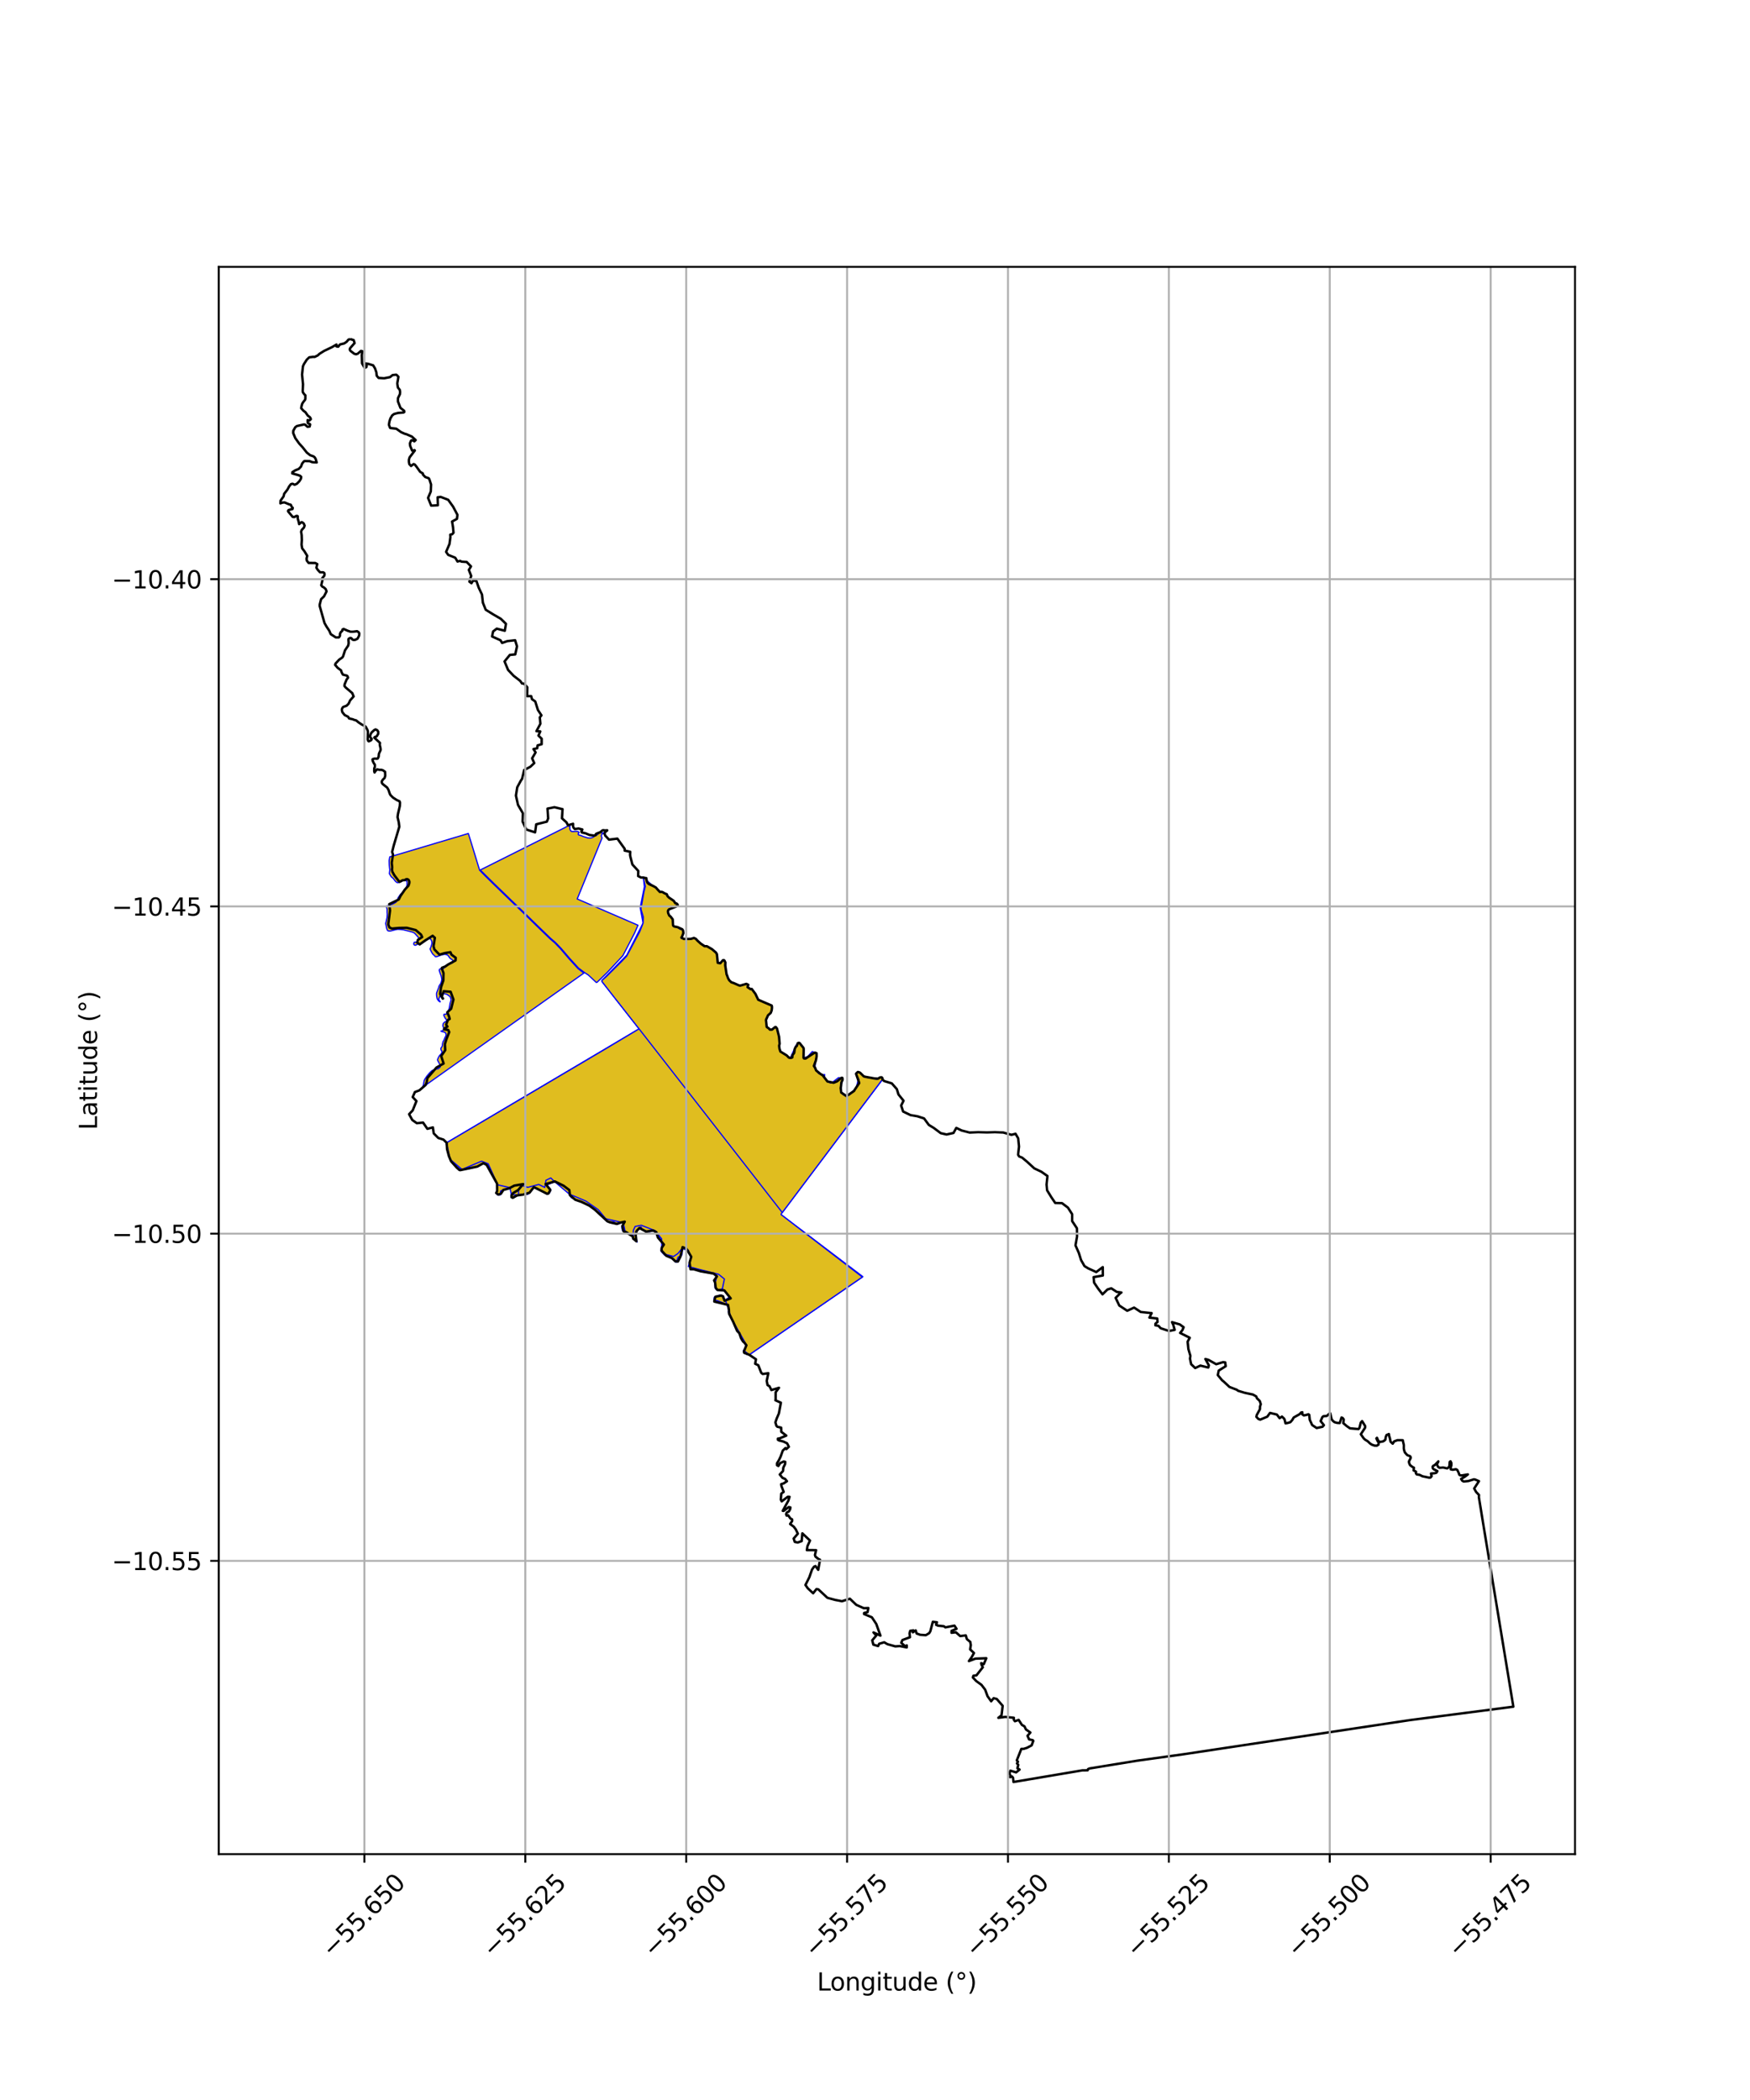 <?xml version="1.0" encoding="utf-8" standalone="no"?>
<!DOCTYPE svg PUBLIC "-//W3C//DTD SVG 1.1//EN"
  "http://www.w3.org/Graphics/SVG/1.1/DTD/svg11.dtd">
<svg xmlns:xlink="http://www.w3.org/1999/xlink" width="720pt" height="864pt" viewBox="0 0 720 864" xmlns="http://www.w3.org/2000/svg" version="1.1">
 <defs>
  <style type="text/css">*{stroke-linejoin: round; stroke-linecap: butt}</style>
 </defs>
 <g id="figure_1">
  <g id="patch_1">
   <path d="M 0 864 
L 720 864 
L 720 0 
L 0 0 
z
" style="fill: #ffffff"/>
  </g>
  <g id="axes_1">
   <g id="patch_2">
    <path d="M 90 762.848 
L 648 762.848 
L 648 109.792 
L 90 109.792 
z
" style="fill: #ffffff"/>
   </g>
   <g id="PatchCollection_1">
    <path d="M 308.256 557.385 
L 307.309 557.339 
L 306.846 556.868 
L 305.977 556.054 
L 305.94 555.556 
L 307.161 553.804 
L 307.24 553.53 
L 306.479 552.82 
L 305.664 551.591 
L 305.021 551.205 
L 304.672 549.349 
L 303.379 547.241 
L 302.901 546.517 
L 302.28 544.755 
L 301.193 542.494 
L 300.631 541.993 
L 299.894 540.462 
L 299.656 539.861 
L 299.939 537.817 
L 299.171 536.738 
L 296.944 535.822 
L 295.133 535.132 
L 293.699 534.804 
L 293.862 533.751 
L 295.445 533.056 
L 296.006 532.864 
L 297.435 533.074 
L 297.366 533.943 
L 298.235 534.873 
L 298.452 534.831 
L 300.036 534.188 
L 299.858 533.692 
L 299.855 533.045 
L 298.397 531.135 
L 297.563 530.438 
L 296.879 530.325 
L 295.624 530.789 
L 294.839 530.706 
L 294.197 529.867 
L 294.133 529.252 
L 294.168 528.374 
L 294.968 524.861 
L 293.53 523.794 
L 290.916 523.633 
L 289.301 523.307 
L 288.73 523.327 
L 287.056 522.659 
L 285.742 522.34 
L 284.191 522.356 
L 283.895 521.199 
L 283.675 519.276 
L 284.316 518.048 
L 284.275 517.22 
L 284.018 516.391 
L 282.667 514.182 
L 281.617 513.468 
L 280.703 513.956 
L 280.64 515.949 
L 280.365 516.636 
L 279.904 516.915 
L 279.063 517.118 
L 278.335 518.913 
L 278.626 518.937 
L 278.812 519.083 
L 278.426 519.329 
L 278.124 519.334 
L 277.811 519.156 
L 277.787 518.837 
L 277.252 518.064 
L 276.599 517.794 
L 275.683 517.074 
L 274.129 516.73 
L 273.456 516.427 
L 272.191 515.09 
L 271.97 514.676 
L 272.164 513.257 
L 272.333 512.746 
L 272.544 512.497 
L 272.979 512.314 
L 272.929 511.836 
L 272.198 511.164 
L 272.007 510.409 
L 272.21 509.677 
L 271.473 509.034 
L 270.508 508.658 
L 270.222 508.314 
L 270.019 507.797 
L 270.355 507.135 
L 269.582 506.356 
L 269.206 506.338 
L 267.363 506.74 
L 266.219 506.679 
L 264.112 505.602 
L 263.741 504.793 
L 263.322 505.01 
L 262.72 505.683 
L 261.684 506.464 
L 261.305 507.817 
L 262.159 511.028 
L 261.847 510.929 
L 261.381 509.999 
L 260.425 509.698 
L 260.308 508.633 
L 259.426 508.236 
L 259.009 507.62 
L 257.448 507.05 
L 256.689 506.518 
L 256.238 506.59 
L 255.827 505.267 
L 255.88 504.622 
L 256.046 504.132 
L 256.497 503.901 
L 256.432 503.078 
L 255.981 503.013 
L 253.984 503.666 
L 253.171 503.267 
L 252.491 502.613 
L 251.825 502.72 
L 250.07 502.685 
L 249.637 502.519 
L 246.399 499.119 
L 244.34 497.295 
L 243.041 496.309 
L 240.518 494.946 
L 239.172 494.408 
L 236.885 493.587 
L 235.13 492.801 
L 234.532 492.069 
L 234.148 491.17 
L 234.424 490.139 
L 233.64 489.155 
L 231.972 488.032 
L 228.258 486.226 
L 224.902 487.553 
L 225.646 488.44 
L 226.162 488.882 
L 226.57 489.421 
L 226.512 489.845 
L 226.029 490.945 
L 224.963 491.322 
L 222.909 490.075 
L 220.072 488.477 
L 219.574 488.644 
L 218.003 490.73 
L 217.084 491.402 
L 215.587 491.533 
L 214.937 491.364 
L 213.304 491.648 
L 211.628 492.584 
L 210.89 492.846 
L 210.551 492.837 
L 210.353 492.689 
L 210.329 492.518 
L 210.354 491.43 
L 210.569 491.044 
L 212.539 490.068 
L 213.534 489.135 
L 214.506 487.741 
L 214.044 487.479 
L 212.182 487.685 
L 209.854 488.858 
L 208.606 489.127 
L 207.797 489.488 
L 206.609 489.674 
L 205.925 490.102 
L 205.913 490.905 
L 206.141 491.317 
L 205.888 491.564 
L 205.372 491.748 
L 204.568 491.572 
L 204.175 490.812 
L 204.574 489.137 
L 204.595 486.856 
L 204.283 486.2 
L 203.673 484.475 
L 202.838 483.405 
L 201.989 482.1 
L 200.884 480.008 
L 199.387 478.66 
L 198.692 478.639 
L 197.658 479.278 
L 196.716 479.835 
L 194.552 480.447 
L 192.02 481.009 
L 190.558 481.177 
L 189.341 481.204 
L 188.384 480.526 
L 186.854 478.837 
L 186.096 478.377 
L 185.436 477.315 
L 184.611 475.016 
L 183.583 470.727 
L 183.767 470.168 
L 262.094 423.796 
L 262.094 423.796 
L 321.26 499.649 
L 355.016 525.26 
L 308.256 557.385 
" clip-path="url(#pa8e342143a)" style="fill: #e0bd1f; stroke: #0000ff; stroke-width: 0.5"/>
    <path d="M 321.259 499.649 
L 354.788 525.416 
L 308.255 557.386 
L 305.965 555.569 
L 307.222 553.538 
L 300.836 542.253 
L 298.451 534.831 
L 300.14 533.631 
L 297.222 530.164 
L 298.038 526.222 
L 295.649 524.277 
L 286.933 522.073 
L 283.209 521.08 
L 284.275 517.22 
L 283.187 514.334 
L 280.513 513.789 
L 278.884 515.757 
L 277.13 516.944 
L 273.048 515.898 
L 272.263 514.265 
L 272.229 509.727 
L 269.582 506.356 
L 263.824 504.107 
L 261.303 504.603 
L 260.545 506.288 
L 260.551 508.482 
L 257.171 506.519 
L 256.431 503.079 
L 249.231 501.428 
L 246.134 497.693 
L 241.061 494.162 
L 234.218 491.283 
L 228.208 486.198 
L 226.607 484.642 
L 224.616 485.597 
L 224.131 488.537 
L 221.654 487.325 
L 217.116 488.513 
L 214.853 487.736 
L 213.336 489.199 
L 213.312 491.62 
L 210.381 491.464 
L 209.775 488.61 
L 204.775 487.479 
L 200.865 478.823 
L 198.142 477.731 
L 190.074 481.138 
L 185.176 476.948 
L 183.766 470.168 
L 248.289 432.055 
L 262.093 423.797 
L 262.923 423.287 
L 247.653 403.811 
L 247.602 403.419 
L 257.865 392.986 
L 264.572 379.793 
L 263.393 373.444 
L 265.115 364.8 
L 264.671 360.958 
L 268.77 364.596 
L 275.892 370.129 
L 277.018 372.58 
L 274.368 374.084 
L 274.624 376.316 
L 276.551 378.021 
L 276.775 380.893 
L 280.083 383.527 
L 278.221 385.387 
L 279.296 386.875 
L 282.518 386.393 
L 285.279 386.17 
L 292.818 390.937 
L 295.852 396.547 
L 298.042 395.304 
L 297.178 398.881 
L 298.336 403.373 
L 301.467 405.507 
L 306.18 405.551 
L 311.349 412.285 
L 316.303 413.955 
L 314.241 417.992 
L 314.817 422.956 
L 316.798 424.023 
L 318.515 423.002 
L 320.618 431.437 
L 321.171 433.823 
L 325.106 435.401 
L 326.275 432.784 
L 327.578 429.938 
L 329.28 429.654 
L 329.891 431.114 
L 329.137 433.736 
L 330.143 435.383 
L 332.303 434.741 
L 334.197 432.618 
L 335.925 433.371 
L 335.258 439.461 
L 335.433 440.96 
L 336.925 442.381 
L 339.299 442.113 
L 339.03 444.651 
L 341.882 445.755 
L 345.001 443.37 
L 346.461 443.552 
L 344.641 447.18 
L 345.696 450.242 
L 349.041 450.659 
L 352.245 447.737 
L 353.041 444.356 
L 352.093 441.752 
L 353.361 441.114 
L 355.454 442.908 
L 360.654 444.037 
L 362.967 444.297 
L 354.763 455.131 
L 321.852 498.875 
L 321.259 499.649 
" clip-path="url(#pa8e342143a)" style="fill: #e0bd1f; stroke: #0000ff; stroke-width: 0.5"/>
    <path d="M 321.852 498.874 
L 262.923 423.287 
L 253.007 410.678 
L 247.654 403.811 
L 247.603 403.419 
L 249.424 401.848 
L 255.784 395.546 
L 257.86 393.353 
L 263.216 383.296 
L 264.582 379.794 
L 264.688 377.31 
L 263.684 373.945 
L 264.93 366.971 
L 265.511 364.694 
L 264.672 360.958 
L 265.286 361.231 
L 265.901 361.285 
L 266.375 363.188 
L 266.899 363.707 
L 268.788 364.588 
L 269.907 365.168 
L 270.488 365.946 
L 271.242 366.627 
L 271.521 367.005 
L 272.307 366.919 
L 274.353 367.93 
L 274.637 368.694 
L 275.229 369.304 
L 276.824 370.29 
L 277.19 370.629 
L 277.829 371.581 
L 278.786 372.135 
L 278.85 372.472 
L 278.147 373.001 
L 276.089 373.694 
L 275.242 374.164 
L 274.874 374.637 
L 274.906 375.74 
L 275.448 376.761 
L 275.898 377.101 
L 276.773 378.255 
L 276.93 380.76 
L 277.451 381.195 
L 278.8 381.467 
L 279.823 382.379 
L 280.686 382.356 
L 281.045 382.856 
L 281.139 383.901 
L 280.296 385.73 
L 280.307 386.096 
L 281.3 386.311 
L 284.264 386.301 
L 285.249 386.174 
L 286.296 386.278 
L 288.275 388.208 
L 289.12 388.855 
L 290.928 389.231 
L 292.655 390.232 
L 294.557 391.67 
L 294.974 392.466 
L 295.141 395.639 
L 295.874 396.42 
L 296.374 396.31 
L 297.054 395.415 
L 297.407 395.053 
L 298.063 395.187 
L 298.543 395.998 
L 298.509 398.371 
L 298.777 399.827 
L 299.02 401.151 
L 299.438 402.4 
L 299.984 403.277 
L 300.733 403.996 
L 301.844 404.482 
L 304.53 405.521 
L 305.373 405.135 
L 307.082 404.796 
L 307.868 405.18 
L 307.625 406.044 
L 308.776 406.987 
L 309.503 406.982 
L 310.794 408.893 
L 311.297 410.228 
L 311.944 411.321 
L 314.204 412.311 
L 317.113 413.439 
L 317.596 414.111 
L 317.628 414.829 
L 317.477 415.73 
L 317.081 416.715 
L 316.005 417.727 
L 315.121 419.103 
L 315.147 419.958 
L 315.457 422.43 
L 316.156 423.008 
L 316.778 423.625 
L 317.63 423.605 
L 318.937 422.553 
L 319.211 422.571 
L 319.608 422.954 
L 320.413 426.332 
L 320.714 429.432 
L 320.612 430.244 
L 320.636 430.958 
L 320.668 431.395 
L 321.075 432.635 
L 323.667 434.24 
L 325.116 435.38 
L 325.904 435.025 
L 326.016 434.147 
L 326.719 433.202 
L 327.001 431.516 
L 327.41 430.708 
L 327.835 430.355 
L 328.237 429.202 
L 328.519 429.036 
L 328.719 429.053 
L 329.108 429.231 
L 329.325 429.635 
L 330.314 430.881 
L 330.631 431.623 
L 330.526 434.701 
L 330.591 435.181 
L 330.757 435.483 
L 331.465 435.527 
L 334.929 433.168 
L 335.931 433.37 
L 336.006 434.671 
L 334.851 438.582 
L 335.259 439.461 
L 335.807 440.409 
L 336.86 441.711 
L 338.151 442.052 
L 338.499 442.293 
L 338.978 443.235 
L 340.486 444.947 
L 341.728 445.605 
L 344.387 444.907 
L 346.097 443.497 
L 346.616 443.601 
L 346.657 444.318 
L 346.038 446.778 
L 346.012 448.64 
L 346.102 449.495 
L 346.915 450.402 
L 348.144 450.931 
L 349.018 450.65 
L 349.488 450.435 
L 351.467 448.834 
L 352.908 446.763 
L 353.339 445.615 
L 353.348 444.079 
L 352.243 442.065 
L 352.238 441.594 
L 352.93 441.057 
L 353.353 441.136 
L 354.385 441.879 
L 355.41 442.869 
L 357.174 443.375 
L 359.333 443.665 
L 360.654 444.037 
L 361.195 443.816 
L 362.079 443.296 
L 362.783 443.225 
L 363.103 443.664 
L 363.044 444.111 
L 354.769 455.115 
L 321.852 498.874 
" clip-path="url(#pa8e342143a)" style="fill: #e0bd1f; stroke: #0000ff; stroke-width: 0.5"/>
    <path d="M 245.452 404.327 
L 242.001 401.108 
L 240.5 400.163 
L 238.01 398.289 
L 234.359 394.291 
L 230.84 390.18 
L 228.476 387.731 
L 226.436 385.975 
L 221.149 380.859 
L 219.248 379.008 
L 214.922 374.793 
L 210.093 370.156 
L 203.579 363.846 
L 199.902 360.235 
L 197.593 357.939 
L 232.372 340.523 
L 233.486 339.905 
L 233.805 339.898 
L 234.482 339.932 
L 234.487 340.144 
L 234.48 340.447 
L 234.451 341.064 
L 234.64 341.509 
L 234.882 341.881 
L 235.162 342.077 
L 235.598 342.119 
L 236.227 342.084 
L 236.986 342.034 
L 237.953 342.169 
L 238.098 342.388 
L 238.254 342.536 
L 237.858 343.06 
L 237.949 343.324 
L 238.077 343.53 
L 238.568 343.637 
L 239.44 343.941 
L 239.877 344.135 
L 241.317 344.579 
L 241.872 344.759 
L 242.884 344.826 
L 243.851 344.541 
L 244.523 344.074 
L 245.558 343.564 
L 246.159 343.028 
L 246.659 342.626 
L 246.968 342.559 
L 247.729 342.66 
L 248.332 342.645 
L 248.395 342.809 
L 247.941 342.989 
L 247.442 343.591 
L 247.387 343.961 
L 247.473 344.206 
L 247.695 344.789 
L 237.475 369.86 
L 262.482 380.665 
L 261.037 383.972 
L 256.258 393.194 
L 249.797 400.124 
L 245.452 404.327 
" clip-path="url(#pa8e342143a)" style="fill: #e0bd1f; stroke: #0000ff; stroke-width: 0.5"/>
    <path d="M 173.811 447.381 
L 174.241 446.272 
L 174.389 445.249 
L 174.531 444.543 
L 174.777 444.018 
L 175.598 442.791 
L 176.756 441.388 
L 177.374 440.803 
L 177.794 440.434 
L 178.21 440.303 
L 178.653 440.18 
L 179.375 439.91 
L 180.205 439.751 
L 180.803 439.296 
L 181.104 439.032 
L 181.14 438.849 
L 181.241 438.28 
L 180.731 437.559 
L 180.337 436.818 
L 180.108 436.4 
L 180.006 435.991 
L 180.106 435.69 
L 180.342 435.18 
L 180.598 434.661 
L 180.917 434.212 
L 181.57 433.502 
L 181.647 433.331 
L 181.824 432.984 
L 181.795 432.466 
L 181.469 432.016 
L 181.404 431.714 
L 181.362 431.333 
L 181.659 430.882 
L 181.959 430.419 
L 182.063 429.382 
L 182.291 428.519 
L 182.564 428.142 
L 183.185 426.606 
L 183.398 426.455 
L 183.444 426.077 
L 183.512 425.492 
L 183.402 425.094 
L 182.952 424.716 
L 182.096 424.481 
L 181.489 424.317 
L 181.46 424.197 
L 181.99 424.108 
L 182.417 423.711 
L 182.604 423.286 
L 182.427 422.634 
L 182.175 421.985 
L 182.375 421.09 
L 182.738 420.717 
L 183.084 420.413 
L 183.569 420.287 
L 183.546 420.193 
L 183.748 419.903 
L 183.61 419.47 
L 183.117 418.848 
L 182.606 417.756 
L 182.678 417.318 
L 183.609 417.247 
L 184.025 416.61 
L 184.696 415.298 
L 184.946 414.227 
L 185.127 413 
L 185.376 412.071 
L 185.634 411.276 
L 185.521 411.031 
L 185.266 410.179 
L 184.976 409.876 
L 184.024 409.193 
L 183.227 408.879 
L 182.828 408.856 
L 182.769 408.766 
L 182.113 408.739 
L 181.514 408.853 
L 181.306 409.188 
L 180.85 410.21 
L 180.538 411.04 
L 180.684 411.608 
L 181.066 411.989 
L 181.08 412.216 
L 180.418 411.779 
L 179.867 410.949 
L 179.626 409.771 
L 179.589 408.748 
L 179.728 408.257 
L 180.4 406.527 
L 180.688 405.585 
L 181.229 404.805 
L 181.505 404.175 
L 181.736 403.146 
L 181.722 402.715 
L 181.499 401.541 
L 181.072 400.394 
L 180.947 399.976 
L 180.694 399.173 
L 180.932 398.68 
L 182.135 398.671 
L 182.905 398.076 
L 184.101 397.002 
L 184.845 396.616 
L 185.852 396.296 
L 186.345 396.001 
L 186.429 395.578 
L 186.338 395.301 
L 186.214 394.996 
L 185.491 394.493 
L 185.126 394.208 
L 184.306 393.084 
L 183.972 392.85 
L 183.427 392.712 
L 183.319 392.663 
L 182.919 392.631 
L 181.928 392.811 
L 181.317 393 
L 180.005 393.499 
L 179.689 393.604 
L 179.282 393.604 
L 179.152 393.645 
L 178.99 393.422 
L 178.016 392.484 
L 177.564 391.748 
L 176.923 390.43 
L 177.196 389.893 
L 177.419 389.252 
L 177.723 388.145 
L 177.664 387.305 
L 177.384 386.672 
L 177.04 386.328 
L 176.707 386.157 
L 175.095 386.625 
L 174.7 386.947 
L 174.5 387.129 
L 173.611 387.745 
L 172.948 388.199 
L 172.406 388.22 
L 171.679 388.477 
L 171.414 388.705 
L 170.819 388.939 
L 170.535 388.83 
L 170.262 388.569 
L 170.222 388.226 
L 170.396 387.703 
L 171.467 387.519 
L 172.049 386.948 
L 172.297 386.474 
L 172.215 385.951 
L 172.131 385.674 
L 170.535 383.898 
L 169.787 383.543 
L 168.315 383.138 
L 165.99 382.552 
L 164.903 382.422 
L 163.614 382.348 
L 162.708 382.515 
L 161.81 382.756 
L 161.077 382.938 
L 160.429 383.079 
L 159.918 383.044 
L 159.448 382.862 
L 159.096 382.03 
L 158.681 379.956 
L 158.91 378.955 
L 159.236 377.428 
L 159.327 376.09 
L 159.254 375.337 
L 159.263 374.852 
L 159.26 373.998 
L 159.091 373.526 
L 158.924 372.979 
L 159.012 372.781 
L 159.376 372.758 
L 161.463 371.971 
L 162.331 371.564 
L 162.993 371.13 
L 163.253 370.747 
L 163.593 370.16 
L 163.752 369.443 
L 164.675 368.068 
L 165.413 367.382 
L 166.227 366.53 
L 166.974 365.574 
L 167.364 364.519 
L 167.498 364.153 
L 167.451 363.726 
L 167.486 363.167 
L 167.482 362.8 
L 167.226 362.477 
L 166.734 362.114 
L 166.115 362.221 
L 165.731 362.234 
L 165.457 362.391 
L 165.259 362.686 
L 164.812 362.702 
L 164.409 362.825 
L 163.959 363.075 
L 163.443 363.157 
L 163.027 362.871 
L 162.705 362.599 
L 162.35 362.158 
L 161.778 361.398 
L 160.979 360.756 
L 160.194 359.447 
L 160.361 357.903 
L 160.24 356.888 
L 160.144 355.837 
L 160.098 354.043 
L 160.263 353.095 
L 160.376 352.553 
L 192.693 342.92 
L 193.163 344.432 
L 193.901 346.803 
L 195.384 351.668 
L 197.324 358.029 
L 199.699 360.444 
L 203.377 364.055 
L 209.892 370.367 
L 214.721 375.004 
L 216.164 376.41 
L 216.164 376.41 
L 220.947 381.07 
L 226.241 386.192 
L 228.277 387.944 
L 230.625 390.377 
L 234.142 394.486 
L 237.616 398.289 
L 237.797 398.487 
L 240.223 400.354 
L 173.811 447.381 
" clip-path="url(#pa8e342143a)" style="fill: #e0bd1f; stroke: #0000ff; stroke-width: 0.5"/>
   </g>
   <g id="PatchCollection_2">
    <path d="M 144.067 139.476 
L 145.528 139.945 
L 145.897 141.18 
L 145.774 141.261 
L 144.008 143.303 
L 143.896 143.842 
L 144.158 144.337 
L 145.798 145.579 
L 146.508 145.751 
L 147.143 145.555 
L 148.516 144.369 
L 149.021 144.485 
L 148.855 146.125 
L 148.944 149.502 
L 150.045 151.4 
L 150.776 150.993 
L 150.875 150.307 
L 150.3 149.532 
L 151.358 149.652 
L 153.511 150.302 
L 154.297 151.573 
L 154.849 153.203 
L 154.995 154.595 
L 155.765 155.49 
L 158.057 155.632 
L 160.452 155.163 
L 161.524 154.319 
L 163.009 154.155 
L 163.353 154.422 
L 163.922 155.024 
L 163.447 157.765 
L 163.702 159.44 
L 164.481 160.411 
L 164.61 161.227 
L 164.557 162.121 
L 163.73 163.836 
L 163.713 165.142 
L 164.747 167.799 
L 166.286 169.025 
L 166.362 169.474 
L 166.003 169.731 
L 163.73 169.901 
L 162.122 170.338 
L 161.263 171.002 
L 161.194 171.214 
L 160.66 172.088 
L 160.251 173.291 
L 160.006 174.755 
L 160.386 175.798 
L 160.563 176.095 
L 163.04 176.382 
L 165.039 177.807 
L 166.644 178.52 
L 167.088 178.594 
L 169.44 179.613 
L 171.014 181.051 
L 170.469 181.576 
L 169.857 181.196 
L 169.313 181.146 
L 169.009 181.493 
L 168.634 182.476 
L 168.757 183.464 
L 169.563 185.386 
L 169.89 185.491 
L 170.524 185.198 
L 170.672 185.366 
L 168.526 188.165 
L 168.23 189.142 
L 168.236 190.045 
L 168.394 190.953 
L 169.129 191.721 
L 169.179 191.651 
L 170.178 190.933 
L 170.647 191.126 
L 171.329 191.968 
L 172.876 194.138 
L 173.96 194.776 
L 174 195.254 
L 174.974 196.266 
L 176.378 196.757 
L 176.652 197.207 
L 177.348 199.338 
L 177.233 202.223 
L 176.122 204.85 
L 177.401 208.026 
L 180.155 207.878 
L 180.053 204.595 
L 181.32 204.446 
L 184.403 205.632 
L 186.426 208.467 
L 188.201 211.818 
L 187.993 213.479 
L 185.995 214.578 
L 186.382 216.906 
L 186.586 219.2 
L 186.06 219.775 
L 185.252 219.978 
L 185.315 220.956 
L 184.929 223.828 
L 183.539 227.048 
L 184.386 228.283 
L 187.285 229.452 
L 188.238 231.03 
L 189.315 230.747 
L 189.823 231.063 
L 192.008 231.218 
L 193.783 233.03 
L 192.894 234.481 
L 193.865 236.952 
L 193.122 239.314 
L 193.975 239.947 
L 194.639 238.869 
L 196 239.006 
L 196.948 241.751 
L 198.302 244.605 
L 198.673 247.957 
L 199.834 250.86 
L 202.827 252.724 
L 206.049 254.593 
L 208.168 256.661 
L 207.687 259.509 
L 204.382 258.646 
L 202.871 259.802 
L 202.461 261.865 
L 205.918 263.424 
L 206.57 264.525 
L 208.68 263.789 
L 211.929 263.411 
L 212.713 265.93 
L 211.986 269.234 
L 209.769 269.451 
L 207.59 272.127 
L 209.034 275.621 
L 211.328 278.049 
L 214.003 280.116 
L 214.784 281.213 
L 215.699 281.284 
L 215.893 281.57 
L 216.959 282.791 
L 216.865 286.423 
L 218.539 286.402 
L 218.873 287.656 
L 220.219 288.599 
L 221.309 292.092 
L 222.762 294.315 
L 222.087 295.158 
L 222.33 297.78 
L 220.712 300.821 
L 222.292 300.931 
L 221.531 302.641 
L 222.865 303.935 
L 222.855 306.194 
L 221.192 306.661 
L 221.025 307.842 
L 219.485 308.193 
L 220.362 309.562 
L 218.93 311.992 
L 219.805 313.961 
L 218.221 315.455 
L 215.643 316.827 
L 214.779 320.515 
L 214.371 321.028 
L 212.808 323.906 
L 212.27 327.328 
L 213.126 331.168 
L 215.124 334.585 
L 215 338.016 
L 216.546 341.287 
L 220.158 342.451 
L 220.616 339.151 
L 224.993 338.05 
L 225.527 336.735 
L 225.259 332.679 
L 228.113 332.117 
L 231.44 332.913 
L 231.212 336.679 
L 233.067 338.341 
L 233.677 339.528 
L 235.795 338.932 
L 235.764 339.988 
L 235.956 340.503 
L 236.473 341.088 
L 237.801 340.92 
L 237.944 340.854 
L 239.592 341.272 
L 239.428 341.706 
L 239.15 342.104 
L 239.418 342.515 
L 240.905 342.838 
L 242.545 343.536 
L 244.442 343.785 
L 245.051 343.604 
L 245.171 343.146 
L 245.504 342.943 
L 247.03 342.363 
L 247.844 341.643 
L 248.234 341.57 
L 248.963 341.668 
L 249.833 341.602 
L 249.793 341.717 
L 248.912 342.388 
L 248.723 342.996 
L 249.015 343.79 
L 250.566 345.455 
L 254.002 345.031 
L 257.02 349.242 
L 257.007 349.981 
L 259.288 350.45 
L 259.23 351.752 
L 259.358 352.47 
L 260.176 355.666 
L 262.608 358.332 
L 262.551 360.444 
L 263.738 361.045 
L 264.723 361.032 
L 265.284 361.221 
L 265.89 361.283 
L 266.069 362.317 
L 266.374 363.178 
L 266.906 363.687 
L 268.897 364.61 
L 269.862 365.167 
L 270.55 365.975 
L 271.519 366.993 
L 272.254 366.915 
L 272.703 367.095 
L 273.399 367.52 
L 274.337 367.92 
L 274.631 368.682 
L 275.242 369.298 
L 277.188 370.619 
L 277.812 371.573 
L 278.355 371.733 
L 278.776 372.125 
L 278.844 372.463 
L 278.143 372.99 
L 275.228 374.152 
L 274.862 374.625 
L 274.819 375.076 
L 274.925 375.735 
L 275.395 376.74 
L 275.895 377.091 
L 276.771 378.245 
L 276.919 380.749 
L 277.092 380.965 
L 277.465 381.203 
L 278.738 381.44 
L 280.725 382.342 
L 281.031 382.845 
L 281.162 383.898 
L 280.606 385.375 
L 280.333 385.727 
L 281.327 386.307 
L 284.269 386.291 
L 285.51 385.893 
L 286.298 386.27 
L 286.931 386.981 
L 288.254 388.191 
L 289.864 389.298 
L 290.835 389.306 
L 292.968 390.535 
L 294.602 391.965 
L 294.951 392.571 
L 295.314 396.135 
L 296.36 396.297 
L 297.44 395.045 
L 297.796 395.002 
L 298.05 395.176 
L 298.427 395.978 
L 298.376 397.167 
L 298.943 400.92 
L 299.065 401.101 
L 299.523 402.392 
L 299.992 403.267 
L 300.876 404.127 
L 301.883 404.467 
L 304.058 405.429 
L 304.548 405.52 
L 307.079 404.787 
L 307.874 405.17 
L 307.564 406.134 
L 308.81 406.973 
L 309.282 406.876 
L 310.793 408.884 
L 311.944 411.311 
L 314.206 412.301 
L 317.479 413.698 
L 317.593 414.101 
L 317.602 414.726 
L 317.478 415.72 
L 317.094 416.748 
L 315.987 417.729 
L 315.144 419.632 
L 315.435 422.422 
L 315.515 422.59 
L 316.166 422.995 
L 316.784 423.619 
L 317.614 423.607 
L 318.932 422.541 
L 319.209 422.564 
L 319.689 423.195 
L 320.521 426.511 
L 320.759 429.429 
L 320.558 430.228 
L 320.685 431.388 
L 321.069 432.628 
L 323.667 434.228 
L 324.534 435.096 
L 324.978 435.254 
L 325.552 435.231 
L 325.98 435.043 
L 326.037 434.13 
L 326.743 433.202 
L 326.994 431.508 
L 327.396 430.697 
L 327.822 430.344 
L 328.227 429.189 
L 328.717 429.042 
L 329.082 429.218 
L 329.356 429.628 
L 330.588 431.143 
L 330.664 431.615 
L 330.601 435.205 
L 330.802 435.478 
L 331.446 435.513 
L 334.964 433.213 
L 335.385 433.091 
L 335.965 433.34 
L 335.977 434.658 
L 335.676 436.313 
L 334.858 438.564 
L 335.379 439.357 
L 335.77 440.394 
L 337.509 441.814 
L 338.463 442.396 
L 340.432 444.949 
L 342.976 445.467 
L 344.389 444.901 
L 346.136 443.477 
L 346.515 443.435 
L 346.631 443.59 
L 346.65 444.31 
L 346.165 445.35 
L 346.036 446.771 
L 345.89 447.649 
L 346.095 449.48 
L 348.163 450.92 
L 348.942 450.527 
L 351.421 448.811 
L 351.61 448.407 
L 353.499 445.617 
L 353.437 445.318 
L 352.223 441.825 
L 352.312 441.601 
L 352.928 441.045 
L 353.356 441.126 
L 353.858 441.34 
L 355.402 442.859 
L 356.141 443.047 
L 359.669 443.686 
L 361.193 443.807 
L 362.081 443.283 
L 362.74 443.238 
L 363.1 443.654 
L 363.044 444.111 
L 363.778 444.78 
L 366.906 445.73 
L 368.991 448.103 
L 369.652 450.283 
L 371.745 452.879 
L 370.754 454.851 
L 371.575 457.318 
L 374.615 458.786 
L 377.424 459.267 
L 380.19 460.155 
L 382.142 462.824 
L 384.184 464.07 
L 387.046 466.212 
L 389.436 466.763 
L 392.295 466.133 
L 393.452 464.049 
L 395.63 465.108 
L 398.941 465.968 
L 402.422 465.813 
L 406.093 465.911 
L 409.33 465.808 
L 412.767 465.952 
L 416.137 466.899 
L 417.822 466.475 
L 418.912 468.349 
L 419.243 471.735 
L 418.87 475.083 
L 419.321 475.806 
L 420.509 476.267 
L 422.469 477.888 
L 425.552 480.711 
L 428.44 482.085 
L 430.954 483.852 
L 430.579 487.34 
L 430.805 489.727 
L 432.526 492.531 
L 434.16 494.95 
L 436.931 495.006 
L 439.368 496.838 
L 441.115 499.562 
L 441.106 502.382 
L 443.082 505.354 
L 443.12 508.764 
L 442.485 512.381 
L 443.873 515.52 
L 444.775 518.418 
L 446.196 520.916 
L 447.715 521.843 
L 451.031 523.361 
L 453.707 521.332 
L 453.737 524.782 
L 449.935 525.449 
L 450.145 527.715 
L 451.752 530.095 
L 453.603 532.52 
L 455.64 530.537 
L 457.214 530.052 
L 459.475 531.529 
L 461.375 531.777 
L 460.798 532.172 
L 459.009 533.983 
L 460.502 537.129 
L 463.77 539.285 
L 466.596 537.983 
L 469.331 539.784 
L 473.812 540.256 
L 472.91 542.104 
L 476.104 542.462 
L 476.239 543.886 
L 475.394 544.593 
L 475.357 545.279 
L 476.631 545.493 
L 477.525 546.473 
L 480.968 547.604 
L 483.299 547.147 
L 482.708 545.047 
L 482.211 543.973 
L 485.419 544.92 
L 486.969 546.056 
L 486.476 547.256 
L 485.532 548.409 
L 489.509 550.394 
L 488.624 552.009 
L 488.942 555.055 
L 489.764 557.834 
L 489.596 559.003 
L 490.067 561.262 
L 491.741 562.853 
L 493.87 561.849 
L 497.109 562.646 
L 497.353 561.746 
L 495.922 559.132 
L 497.18 559.482 
L 500.376 561.274 
L 503.184 560.429 
L 504.077 560.518 
L 504.291 562.096 
L 501.42 563.893 
L 501.034 565.747 
L 502.823 567.904 
L 503.34 568.303 
L 505.855 570.639 
L 508.866 571.792 
L 509.35 572.192 
L 512.067 573.028 
L 515.501 573.765 
L 516.857 574.532 
L 517.127 575.27 
L 518.293 576.392 
L 518.727 577.728 
L 518.407 578.647 
L 518.37 579.787 
L 517.062 582.187 
L 516.911 582.931 
L 517.718 583.788 
L 518.507 584.074 
L 521.396 582.863 
L 522.512 581.317 
L 525.295 581.973 
L 525.527 582.23 
L 526.471 583.479 
L 527.431 582.818 
L 528.325 583.683 
L 528.565 584.215 
L 528.885 585.583 
L 529.624 585.487 
L 530.892 585.13 
L 531.699 584.189 
L 532.275 583.195 
L 534.704 581.826 
L 535.314 581.144 
L 535.815 581.053 
L 535.823 581.916 
L 536.434 582.337 
L 537.478 582.142 
L 538.318 581.861 
L 538.654 582.122 
L 538.876 584.14 
L 539.855 586.291 
L 541.706 587.535 
L 544.118 587.005 
L 544.696 586.352 
L 543.343 584.683 
L 544.066 583.028 
L 544.497 582.666 
L 545.885 582.569 
L 547.17 581.401 
L 547.294 581.476 
L 547.867 583.918 
L 548.353 584.548 
L 549.062 585.13 
L 550.146 585.418 
L 551.207 585.48 
L 551.939 583.193 
L 552.414 583.403 
L 552.856 584.019 
L 552.664 585.509 
L 554.095 586.732 
L 555.427 587.66 
L 558.92 587.965 
L 559.311 587.5 
L 559.862 585.311 
L 560.413 584.684 
L 561.673 586.734 
L 561.636 587.414 
L 559.884 590.086 
L 561.028 591.724 
L 561.554 592.257 
L 562.739 592.995 
L 563.721 593.921 
L 564.417 594.374 
L 565.527 594.763 
L 566.447 594.799 
L 567.168 594.339 
L 567.155 593.988 
L 567.326 593.496 
L 566.916 593.119 
L 566.286 591.808 
L 566.53 591.554 
L 567.053 592.775 
L 567.698 593.26 
L 568.912 593.064 
L 569.494 592.765 
L 569.985 592.287 
L 570.134 591.253 
L 570.435 590.443 
L 571.416 590.001 
L 571.535 590.744 
L 571.854 591.83 
L 572.106 593.135 
L 572.997 593.966 
L 573.598 593.033 
L 574.939 592.53 
L 577.12 592.543 
L 577.581 594.512 
L 577.568 595.991 
L 577.744 596.854 
L 578.025 597.602 
L 578.961 598.656 
L 580.156 599.132 
L 580.405 599.58 
L 580.331 600.006 
L 579.651 601.335 
L 579.786 602.001 
L 580.124 602.783 
L 581.159 603.569 
L 581.724 603.847 
L 581.585 604.942 
L 582.603 605.504 
L 582.509 606.103 
L 582.868 606.606 
L 584.046 606.79 
L 585.248 607.383 
L 587.997 607.955 
L 588.547 607.896 
L 589.007 607.347 
L 588.751 606.254 
L 590.244 606.126 
L 590.963 605.929 
L 591.396 605.264 
L 589.828 604.455 
L 589.467 604.03 
L 589.415 603.441 
L 589.709 603.064 
L 590.33 602.749 
L 591.776 601.259 
L 591.707 601.511 
L 591.161 602.437 
L 591.687 603.545 
L 592.044 603.702 
L 592.21 603.898 
L 593.771 603.779 
L 595.398 604.138 
L 596.01 603.726 
L 596.326 603.171 
L 596.445 601.511 
L 596.777 601.22 
L 597.117 601.897 
L 597.137 602.841 
L 596.907 603.602 
L 596.86 604.521 
L 597.701 604.696 
L 599.021 604.476 
L 599.583 604.792 
L 600.226 606.147 
L 600.336 606.657 
L 600.708 606.967 
L 601.364 607.048 
L 603.927 606.618 
L 602.635 607.603 
L 601.14 608.467 
L 601.593 609.193 
L 602.189 609.534 
L 604.105 609.347 
L 606.398 608.639 
L 606.941 608.73 
L 608.487 609.392 
L 606.519 612.407 
L 607.304 613.82 
L 608.5 615.067 
L 608.449 616.008 
L 610.768 630.204 
L 622.636 702.181 
L 580.009 707.71 
L 486.911 721.752 
L 468.104 724.366 
L 448.24 727.6 
L 447.657 727.863 
L 447.489 728.352 
L 445.285 728.378 
L 416.988 733.164 
L 416.796 731.417 
L 416.349 730.886 
L 415.602 731.184 
L 415.668 730.467 
L 415.336 729.518 
L 415.705 728.499 
L 418.056 729.205 
L 419.485 728.055 
L 418.581 727.505 
L 418.953 726.127 
L 418.407 725.511 
L 418.829 724.843 
L 418.338 724.275 
L 420.208 719.548 
L 421.146 719.541 
L 422.513 719.109 
L 424.437 718.1 
L 425.125 716.257 
L 424.921 715.957 
L 423.387 715.618 
L 422.752 714.152 
L 423.931 712.812 
L 422.104 711.547 
L 421.487 710.264 
L 420.446 709.678 
L 419.107 707.613 
L 417.564 708.162 
L 417.093 707.512 
L 417.14 706.75 
L 413.606 706.376 
L 410.758 706.758 
L 412.058 705.717 
L 412.529 701.826 
L 410.095 699.005 
L 408.816 698.677 
L 407.791 699.951 
L 406.301 697.86 
L 405.333 695.196 
L 403.8 693.19 
L 401.653 691.633 
L 400.263 690.161 
L 400.482 689.459 
L 401.744 689.28 
L 404.364 685.941 
L 403.865 685.007 
L 403.692 684.285 
L 404.755 684.695 
L 405.786 682.245 
L 401.323 682.411 
L 398.646 683.421 
L 399.743 681.86 
L 400.716 680.097 
L 399.16 678.621 
L 399.412 676.823 
L 399.199 675.528 
L 397.821 674.407 
L 397.332 672.836 
L 395.06 673.135 
L 393.268 671.564 
L 391.48 671.784 
L 391.496 670.979 
L 393.537 670.138 
L 392.698 668.836 
L 388.948 669.547 
L 388.344 669.087 
L 385.911 668.839 
L 385.122 668.478 
L 385.487 667.454 
L 383.786 667.265 
L 382.777 671.114 
L 382.326 671.904 
L 380.917 672.76 
L 378.613 672.602 
L 377.117 672.063 
L 376.753 670.801 
L 375.552 671.582 
L 375.803 670.793 
L 374.506 670.953 
L 374.206 671.992 
L 374.376 673.606 
L 371.3 674.749 
L 370.785 675.902 
L 372.599 677.452 
L 373.05 676.968 
L 373.048 677.799 
L 370.193 677.23 
L 368.36 677.367 
L 365.089 676.454 
L 363.797 675.688 
L 361.715 676.3 
L 361.282 677.229 
L 359.33 676.662 
L 358.861 674.875 
L 360.521 672.911 
L 359.382 671.634 
L 362.249 672.954 
L 360.526 668.144 
L 358.708 665.401 
L 355.5 664.066 
L 355.517 663.636 
L 356.936 663.278 
L 357.258 661.593 
L 355.366 661.651 
L 352.272 660.263 
L 349.668 657.761 
L 346.396 658.794 
L 343.564 658.235 
L 340.416 657.382 
L 336.668 653.888 
L 335.915 653.786 
L 334.546 655.513 
L 332.332 653.448 
L 331.389 652.107 
L 332.999 648.889 
L 334.106 645.719 
L 334.928 644.587 
L 335.519 644.322 
L 336.638 645.87 
L 337.39 641.721 
L 336.807 641.462 
L 335.54 640.482 
L 335.29 639.777 
L 335.77 637.781 
L 331.962 637.766 
L 332.22 636.112 
L 333.247 633.825 
L 330.109 630.868 
L 329.834 634.044 
L 328.194 634.643 
L 326.985 634.373 
L 326.541 632.992 
L 328.258 631.001 
L 327.422 629.255 
L 326.572 628.123 
L 325.068 627.014 
L 325.921 625.796 
L 325.895 625.122 
L 325.217 624.754 
L 324.264 623.441 
L 323.641 623.564 
L 323.425 622.985 
L 323.679 622.322 
L 324.555 621.855 
L 325.092 620.917 
L 325.182 620.189 
L 324.515 620.064 
L 322.397 621.636 
L 322.04 621.595 
L 324.34 617.433 
L 324.836 615.833 
L 324.121 615.807 
L 321.609 617.714 
L 321.25 616.969 
L 321.434 614.535 
L 322.426 613.805 
L 321.506 611.392 
L 321.391 610.633 
L 322.403 610.316 
L 323.78 609.415 
L 322.999 608.473 
L 321.933 608.021 
L 320.823 606.655 
L 322.165 605.196 
L 322.275 603.838 
L 323.012 602.335 
L 323.064 601.445 
L 322.42 601.319 
L 320.993 601.968 
L 320.252 603.143 
L 319.696 602.834 
L 319.689 602.028 
L 320.464 600.749 
L 321.161 599.321 
L 322.063 596.805 
L 323.176 595.77 
L 323.536 596.19 
L 324.556 595.247 
L 323.822 593.802 
L 322.217 593.061 
L 320.516 592.638 
L 320.038 592.357 
L 320.034 591.881 
L 320.721 591.803 
L 323.504 590.65 
L 321.445 589.088 
L 321.382 587.375 
L 319.821 587.004 
L 319.448 586.629 
L 319.016 585.203 
L 319.545 583.652 
L 320.456 581.536 
L 321.277 577.111 
L 319.031 576.115 
L 319.119 575.802 
L 319.129 572.793 
L 320.507 570.973 
L 317.372 571.906 
L 316.597 570.345 
L 315.786 569.861 
L 315.449 568.127 
L 316.107 564.984 
L 313.794 565.302 
L 313.188 564.794 
L 311.985 561.7 
L 310.704 561.094 
L 311.017 559.242 
L 308.255 557.386 
L 306.174 556.584 
L 306.047 556.075 
L 307.081 553.484 
L 306.261 552.408 
L 305.71 551.934 
L 304.852 550.51 
L 304.177 548.515 
L 303.26 547.553 
L 301.626 543.781 
L 299.961 540.481 
L 299.894 538.824 
L 299.532 536.867 
L 293.898 535.507 
L 293.898 535.206 
L 294.344 533.505 
L 296.713 533.034 
L 297.473 533.333 
L 298.101 535.155 
L 300.624 534.193 
L 298.018 530.925 
L 295.212 530.746 
L 294.467 529.885 
L 294.204 527.644 
L 293.798 526.801 
L 294.949 525.156 
L 293.651 523.996 
L 288.225 523.041 
L 285.47 522.226 
L 284.074 522.188 
L 283.715 519.439 
L 284.406 517.077 
L 282.452 513.811 
L 280.838 513.104 
L 279.952 516.994 
L 278.922 519.025 
L 277.855 518.948 
L 276.444 517.628 
L 274.155 516.672 
L 272.17 514.524 
L 272.225 513.441 
L 273.143 512.052 
L 270.653 509.121 
L 270.024 506.94 
L 268.693 506.261 
L 265.816 506.722 
L 263.069 505.25 
L 261.917 506.482 
L 261.54 508.016 
L 261.827 510.709 
L 260.493 509.571 
L 260.361 508.733 
L 257.602 506.959 
L 256.514 506.548 
L 256.047 504.416 
L 257.028 502.637 
L 255.266 503.017 
L 253.778 503.571 
L 250.919 502.901 
L 249.889 502.477 
L 244.738 497.709 
L 242.511 496.061 
L 239.244 494.503 
L 236.653 493.598 
L 234.485 491.717 
L 234.238 489.627 
L 231.896 487.859 
L 228.298 486.071 
L 224.498 487.147 
L 226.339 489.432 
L 226.367 489.787 
L 225.617 491.041 
L 225.164 491.185 
L 219.651 488.411 
L 217.861 490.719 
L 215.195 491.505 
L 212.684 491.843 
L 210.982 492.809 
L 210.465 492.551 
L 210.463 491.825 
L 211.121 490.869 
L 213.229 489.585 
L 215.231 487.176 
L 211.579 487.803 
L 209.47 488.917 
L 207.105 489.571 
L 206.098 491.124 
L 205.005 491.481 
L 204.14 490.819 
L 204.541 490.052 
L 204.496 486.969 
L 200.218 479.273 
L 198.909 478.562 
L 196.365 479.971 
L 189.415 481.429 
L 189.032 481.39 
L 187.872 480.346 
L 185.557 477.749 
L 184.691 475.663 
L 183.926 472.794 
L 183.766 470.169 
L 182.462 468.873 
L 180.32 468.189 
L 178.449 466.309 
L 178.103 463.845 
L 175.833 464.428 
L 174.057 461.857 
L 171.496 462.119 
L 169.633 460.798 
L 168.311 458.421 
L 169.793 456.858 
L 171.338 453.024 
L 169.792 451.363 
L 170.701 449.309 
L 172.542 448.606 
L 175.116 446.386 
L 175.546 445.277 
L 175.836 443.548 
L 179.574 439.219 
L 182.514 437.563 
L 181.516 434.484 
L 183.178 432.084 
L 183.032 429.584 
L 183.621 427.7 
L 184.825 424.622 
L 184.394 423.753 
L 182.739 423.507 
L 182.704 423.224 
L 184.09 422.386 
L 183.549 421.559 
L 184.3 419.623 
L 185.015 419.217 
L 184.739 418.183 
L 184.014 416.51 
L 185.617 415.027 
L 186.56 411.227 
L 185.399 408.044 
L 182.53 407.823 
L 181.768 410.08 
L 182.284 410.836 
L 182.147 410.875 
L 181.079 408.945 
L 181.434 406.223 
L 182.409 403.388 
L 182.471 400.355 
L 181.744 398.384 
L 181.864 398.16 
L 183.184 397.642 
L 184.33 396.841 
L 187.433 395.152 
L 187.492 394.053 
L 185.74 392.76 
L 185.314 391.747 
L 182.972 392.143 
L 180.817 392.77 
L 178.71 390.598 
L 178.372 389.288 
L 178.918 385.838 
L 178.008 385.012 
L 175.04 386.885 
L 172.682 388.551 
L 171.659 387.844 
L 171.922 386.681 
L 173.692 385.529 
L 173.227 384.52 
L 171.057 382.663 
L 167.379 381.729 
L 164.167 381.778 
L 161.223 382.049 
L 160.213 381.558 
L 159.74 380.311 
L 160.468 374.597 
L 160.152 371.982 
L 164.051 370.081 
L 164.778 368.623 
L 166.58 365.991 
L 168.067 364.374 
L 168.41 363.289 
L 168.425 362.714 
L 168.134 362.013 
L 167.603 361.703 
L 167.029 361.758 
L 166.575 362.069 
L 166.185 362.152 
L 165.76 362.117 
L 164.333 362.858 
L 162.232 360.093 
L 161.438 358.667 
L 161.254 357.644 
L 161.368 356.941 
L 161.177 354.98 
L 161.693 351.559 
L 161.329 350.52 
L 161.981 347.917 
L 164.289 340.139 
L 164.055 338.278 
L 163.566 336.213 
L 163.708 335.007 
L 164.495 331.649 
L 164.579 330.261 
L 164.371 329.663 
L 163.252 329.162 
L 161.706 328.16 
L 160.677 327.134 
L 160.332 326.485 
L 159.851 325.024 
L 159.288 324.031 
L 157.408 322.536 
L 157.081 322.01 
L 157.069 321.475 
L 157.528 320.754 
L 158.258 320.035 
L 158.497 319.148 
L 158.424 317.534 
L 157.536 316.911 
L 156.839 316.709 
L 156.201 316.743 
L 155.14 316.533 
L 154.524 317.179 
L 154.111 317.812 
L 153.958 317.31 
L 153.983 316.089 
L 154.229 315.624 
L 154.25 314.664 
L 153.806 314.014 
L 153.36 313.096 
L 153.256 312.495 
L 153.402 312.297 
L 154.298 312.084 
L 154.895 312.18 
L 155.384 312.102 
L 155.776 311.366 
L 155.899 310.118 
L 156.604 308.578 
L 156.554 307.822 
L 156.241 306.448 
L 156.327 305.644 
L 154.025 303.517 
L 154.114 303.287 
L 155.006 302.925 
L 155.616 301.881 
L 155.613 301.044 
L 155.216 300.441 
L 154.517 300.103 
L 153.937 300.393 
L 152.814 301.443 
L 152.394 302.306 
L 152.237 303.097 
L 152.579 303.696 
L 152.918 303.903 
L 152.838 304.375 
L 152.55 304.63 
L 151.735 305.01 
L 151.457 304.798 
L 151.279 304.261 
L 151.36 300.976 
L 151.179 300.314 
L 150.513 299.08 
L 150.053 298.664 
L 148.85 298.097 
L 147.447 297.161 
L 146.525 296.384 
L 145.882 296.24 
L 145.077 295.914 
L 143.627 295.586 
L 143.226 294.894 
L 141.822 294.201 
L 140.843 292.996 
L 140.644 292.083 
L 140.714 291.577 
L 141.063 291.005 
L 141.312 290.812 
L 142.605 290.357 
L 143.44 289.51 
L 144.056 288.144 
L 145.487 286.537 
L 144.931 285.169 
L 142.219 282.849 
L 141.729 282.261 
L 141.79 281.548 
L 142.592 279.606 
L 143.183 278.824 
L 143.008 278.285 
L 142.759 277.99 
L 141.052 277.55 
L 140.539 276.568 
L 140.319 275.795 
L 138.943 274.782 
L 137.886 273.556 
L 138.05 273.021 
L 139.504 271.436 
L 140.843 270.506 
L 141.136 270.078 
L 141.955 267.546 
L 143.271 265.59 
L 143.456 264.61 
L 143.358 263.146 
L 143.457 262.803 
L 144.116 262.459 
L 144.578 262.593 
L 144.98 263.129 
L 145.434 263.288 
L 146.073 263.267 
L 147.081 262.79 
L 147.728 261.587 
L 147.828 260.685 
L 147.636 260.177 
L 146.908 259.697 
L 145.186 259.918 
L 144.226 259.912 
L 143.099 259.53 
L 141.375 258.767 
L 140.893 259.013 
L 140.839 259.528 
L 140.22 260.074 
L 139.877 260.781 
L 139.859 261.641 
L 139.403 262.258 
L 138.17 262.261 
L 136.082 260.907 
L 135.488 259.518 
L 134.337 257.783 
L 133.513 256.333 
L 131.541 249.353 
L 131.56 248.654 
L 132.106 246.524 
L 133.329 245.33 
L 134.352 243.312 
L 134.008 242.379 
L 133.273 241.699 
L 132.602 241.346 
L 132.165 240.792 
L 132.657 238.776 
L 132.593 237.876 
L 133.441 236.852 
L 133.538 236.297 
L 133.436 235.791 
L 133.027 235.479 
L 131.665 235.458 
L 130.726 234.443 
L 130.173 233.583 
L 130.526 232.071 
L 129.688 231.633 
L 126.967 231.606 
L 126.207 230.615 
L 126.13 229.8 
L 126.407 228.683 
L 125.193 226.725 
L 124.31 225.601 
L 124.069 224.074 
L 124.188 222.162 
L 124.114 220.178 
L 123.883 218.769 
L 124.157 218.02 
L 125.057 217.038 
L 125.336 216.251 
L 124.959 215.388 
L 124.423 214.937 
L 124.063 214.836 
L 123.068 215.641 
L 122.928 214.83 
L 122.48 213.282 
L 122.499 212.42 
L 122.23 212.251 
L 121.782 212.319 
L 121.093 212.74 
L 120.413 212.662 
L 118.505 210.379 
L 118.502 210.162 
L 118.797 209.816 
L 120.34 209.431 
L 120.443 208.937 
L 120.091 208.647 
L 119.633 207.67 
L 118.925 207.493 
L 117.074 206.709 
L 116.197 206.791 
L 115.364 207.094 
L 115.433 205.98 
L 116.669 204.228 
L 116.933 203.134 
L 118.239 201.472 
L 118.977 200.115 
L 119.683 199.204 
L 120.179 199.05 
L 120.496 199.07 
L 121.203 199.456 
L 122.154 199.022 
L 123.135 198.036 
L 123.817 196.949 
L 123.913 196.175 
L 123.406 195.725 
L 122.669 195.458 
L 120.224 194.766 
L 120.293 194.249 
L 121.502 193.501 
L 122.902 192.935 
L 123.829 191.983 
L 124.331 190.679 
L 125.054 189.814 
L 125.358 189.675 
L 127.409 189.725 
L 128.223 190.065 
L 128.881 190.214 
L 130.32 190.249 
L 130.228 190.078 
L 129.909 188.91 
L 129.488 188.18 
L 129.006 187.779 
L 127.616 187.289 
L 126.236 186.209 
L 124.457 183.969 
L 123.109 182.507 
L 121.496 180.257 
L 120.638 178.186 
L 120.672 177.223 
L 121.461 175.81 
L 122.152 175.283 
L 125.102 174.624 
L 125.549 174.745 
L 126.522 175.607 
L 127.391 175.503 
L 127.591 174.632 
L 127.334 174.377 
L 126.876 174.226 
L 126.592 173.932 
L 126.566 172.828 
L 127.255 173.013 
L 127.859 172.5 
L 127.792 172.098 
L 127.447 171.603 
L 126.641 170.997 
L 125.671 169.606 
L 124.792 168.94 
L 123.918 167.937 
L 124.034 167.21 
L 124.319 166.137 
L 124.763 165.427 
L 125.514 164.486 
L 125.624 164.057 
L 125.633 162.647 
L 125.16 162.174 
L 124.64 161.436 
L 124.544 160.961 
L 124.668 158.093 
L 124.273 154.087 
L 124.648 150.693 
L 125.049 149.795 
L 126.214 147.988 
L 127.243 147.005 
L 128.761 146.825 
L 129.477 146.844 
L 130.76 146.211 
L 131.429 145.576 
L 133.327 144.387 
L 136.468 142.885 
L 138.445 141.755 
L 138.445 142.535 
L 139.158 142.636 
L 139.85 141.752 
L 140.058 141.671 
L 141.59 141.306 
L 142.602 140.631 
L 143.321 139.771 
L 144.067 139.476 
L 144.067 139.476 
" clip-path="url(#pa8e342143a)" style="fill: none; stroke: #000000"/>
   </g>
   <g id="matplotlib.axis_1">
    <g id="xtick_1">
     <g id="line2d_1">
      <path d="M 149.93 762.848 
L 149.93 109.792 
" clip-path="url(#pa8e342143a)" style="fill: none; stroke: #b0b0b0; stroke-width: 0.8; stroke-linecap: square"/>
     </g>
     <g id="line2d_2">
      <defs>
       <path id="m507675aa85" d="M 0 0 
L 0 3.5 
" style="stroke: #000000; stroke-width: 0.8"/>
      </defs>
      <g>
       <use xlink:href="#m507675aa85" x="149.93" y="762.848" style="stroke: #000000; stroke-width: 0.8"/>
      </g>
     </g>
     <g id="text_1">
      <!-- −55.650 -->
      <g transform="translate(136.547 805.889) rotate(-45) scale(0.1 -0.1)">
       <defs>
        <path id="DejaVuSans-2212" d="M 678 2272 
L 4684 2272 
L 4684 1741 
L 678 1741 
L 678 2272 
z
" transform="scale(0.016)"/>
        <path id="DejaVuSans-35" d="M 691 4666 
L 3169 4666 
L 3169 4134 
L 1269 4134 
L 1269 2991 
Q 1406 3038 1543 3061 
Q 1681 3084 1819 3084 
Q 2600 3084 3056 2656 
Q 3513 2228 3513 1497 
Q 3513 744 3044 326 
Q 2575 -91 1722 -91 
Q 1428 -91 1123 -41 
Q 819 9 494 109 
L 494 744 
Q 775 591 1075 516 
Q 1375 441 1709 441 
Q 2250 441 2565 725 
Q 2881 1009 2881 1497 
Q 2881 1984 2565 2268 
Q 2250 2553 1709 2553 
Q 1456 2553 1204 2497 
Q 953 2441 691 2322 
L 691 4666 
z
" transform="scale(0.016)"/>
        <path id="DejaVuSans-2e" d="M 684 794 
L 1344 794 
L 1344 0 
L 684 0 
L 684 794 
z
" transform="scale(0.016)"/>
        <path id="DejaVuSans-36" d="M 2113 2584 
Q 1688 2584 1439 2293 
Q 1191 2003 1191 1497 
Q 1191 994 1439 701 
Q 1688 409 2113 409 
Q 2538 409 2786 701 
Q 3034 994 3034 1497 
Q 3034 2003 2786 2293 
Q 2538 2584 2113 2584 
z
M 3366 4563 
L 3366 3988 
Q 3128 4100 2886 4159 
Q 2644 4219 2406 4219 
Q 1781 4219 1451 3797 
Q 1122 3375 1075 2522 
Q 1259 2794 1537 2939 
Q 1816 3084 2150 3084 
Q 2853 3084 3261 2657 
Q 3669 2231 3669 1497 
Q 3669 778 3244 343 
Q 2819 -91 2113 -91 
Q 1303 -91 875 529 
Q 447 1150 447 2328 
Q 447 3434 972 4092 
Q 1497 4750 2381 4750 
Q 2619 4750 2861 4703 
Q 3103 4656 3366 4563 
z
" transform="scale(0.016)"/>
        <path id="DejaVuSans-30" d="M 2034 4250 
Q 1547 4250 1301 3770 
Q 1056 3291 1056 2328 
Q 1056 1369 1301 889 
Q 1547 409 2034 409 
Q 2525 409 2770 889 
Q 3016 1369 3016 2328 
Q 3016 3291 2770 3770 
Q 2525 4250 2034 4250 
z
M 2034 4750 
Q 2819 4750 3233 4129 
Q 3647 3509 3647 2328 
Q 3647 1150 3233 529 
Q 2819 -91 2034 -91 
Q 1250 -91 836 529 
Q 422 1150 422 2328 
Q 422 3509 836 4129 
Q 1250 4750 2034 4750 
z
" transform="scale(0.016)"/>
       </defs>
       <use xlink:href="#DejaVuSans-2212"/>
       <use xlink:href="#DejaVuSans-35" transform="translate(83.789 0)"/>
       <use xlink:href="#DejaVuSans-35" transform="translate(147.412 0)"/>
       <use xlink:href="#DejaVuSans-2e" transform="translate(211.035 0)"/>
       <use xlink:href="#DejaVuSans-36" transform="translate(242.822 0)"/>
       <use xlink:href="#DejaVuSans-35" transform="translate(306.445 0)"/>
       <use xlink:href="#DejaVuSans-30" transform="translate(370.068 0)"/>
      </g>
     </g>
    </g>
    <g id="xtick_2">
     <g id="line2d_3">
      <path d="M 216.125 762.848 
L 216.125 109.792 
" clip-path="url(#pa8e342143a)" style="fill: none; stroke: #b0b0b0; stroke-width: 0.8; stroke-linecap: square"/>
     </g>
     <g id="line2d_4">
      <g>
       <use xlink:href="#m507675aa85" x="216.125" y="762.848" style="stroke: #000000; stroke-width: 0.8"/>
      </g>
     </g>
     <g id="text_2">
      <!-- −55.625 -->
      <g transform="translate(202.743 805.889) rotate(-45) scale(0.1 -0.1)">
       <defs>
        <path id="DejaVuSans-32" d="M 1228 531 
L 3431 531 
L 3431 0 
L 469 0 
L 469 531 
Q 828 903 1448 1529 
Q 2069 2156 2228 2338 
Q 2531 2678 2651 2914 
Q 2772 3150 2772 3378 
Q 2772 3750 2511 3984 
Q 2250 4219 1831 4219 
Q 1534 4219 1204 4116 
Q 875 4013 500 3803 
L 500 4441 
Q 881 4594 1212 4672 
Q 1544 4750 1819 4750 
Q 2544 4750 2975 4387 
Q 3406 4025 3406 3419 
Q 3406 3131 3298 2873 
Q 3191 2616 2906 2266 
Q 2828 2175 2409 1742 
Q 1991 1309 1228 531 
z
" transform="scale(0.016)"/>
       </defs>
       <use xlink:href="#DejaVuSans-2212"/>
       <use xlink:href="#DejaVuSans-35" transform="translate(83.789 0)"/>
       <use xlink:href="#DejaVuSans-35" transform="translate(147.412 0)"/>
       <use xlink:href="#DejaVuSans-2e" transform="translate(211.035 0)"/>
       <use xlink:href="#DejaVuSans-36" transform="translate(242.822 0)"/>
       <use xlink:href="#DejaVuSans-32" transform="translate(306.445 0)"/>
       <use xlink:href="#DejaVuSans-35" transform="translate(370.068 0)"/>
      </g>
     </g>
    </g>
    <g id="xtick_3">
     <g id="line2d_5">
      <path d="M 282.321 762.848 
L 282.321 109.792 
" clip-path="url(#pa8e342143a)" style="fill: none; stroke: #b0b0b0; stroke-width: 0.8; stroke-linecap: square"/>
     </g>
     <g id="line2d_6">
      <g>
       <use xlink:href="#m507675aa85" x="282.321" y="762.848" style="stroke: #000000; stroke-width: 0.8"/>
      </g>
     </g>
     <g id="text_3">
      <!-- −55.600 -->
      <g transform="translate(268.938 805.889) rotate(-45) scale(0.1 -0.1)">
       <use xlink:href="#DejaVuSans-2212"/>
       <use xlink:href="#DejaVuSans-35" transform="translate(83.789 0)"/>
       <use xlink:href="#DejaVuSans-35" transform="translate(147.412 0)"/>
       <use xlink:href="#DejaVuSans-2e" transform="translate(211.035 0)"/>
       <use xlink:href="#DejaVuSans-36" transform="translate(242.822 0)"/>
       <use xlink:href="#DejaVuSans-30" transform="translate(306.445 0)"/>
       <use xlink:href="#DejaVuSans-30" transform="translate(370.068 0)"/>
      </g>
     </g>
    </g>
    <g id="xtick_4">
     <g id="line2d_7">
      <path d="M 348.516 762.848 
L 348.516 109.792 
" clip-path="url(#pa8e342143a)" style="fill: none; stroke: #b0b0b0; stroke-width: 0.8; stroke-linecap: square"/>
     </g>
     <g id="line2d_8">
      <g>
       <use xlink:href="#m507675aa85" x="348.516" y="762.848" style="stroke: #000000; stroke-width: 0.8"/>
      </g>
     </g>
     <g id="text_4">
      <!-- −55.575 -->
      <g transform="translate(335.134 805.889) rotate(-45) scale(0.1 -0.1)">
       <defs>
        <path id="DejaVuSans-37" d="M 525 4666 
L 3525 4666 
L 3525 4397 
L 1831 0 
L 1172 0 
L 2766 4134 
L 525 4134 
L 525 4666 
z
" transform="scale(0.016)"/>
       </defs>
       <use xlink:href="#DejaVuSans-2212"/>
       <use xlink:href="#DejaVuSans-35" transform="translate(83.789 0)"/>
       <use xlink:href="#DejaVuSans-35" transform="translate(147.412 0)"/>
       <use xlink:href="#DejaVuSans-2e" transform="translate(211.035 0)"/>
       <use xlink:href="#DejaVuSans-35" transform="translate(242.822 0)"/>
       <use xlink:href="#DejaVuSans-37" transform="translate(306.445 0)"/>
       <use xlink:href="#DejaVuSans-35" transform="translate(370.068 0)"/>
      </g>
     </g>
    </g>
    <g id="xtick_5">
     <g id="line2d_9">
      <path d="M 414.712 762.848 
L 414.712 109.792 
" clip-path="url(#pa8e342143a)" style="fill: none; stroke: #b0b0b0; stroke-width: 0.8; stroke-linecap: square"/>
     </g>
     <g id="line2d_10">
      <g>
       <use xlink:href="#m507675aa85" x="414.712" y="762.848" style="stroke: #000000; stroke-width: 0.8"/>
      </g>
     </g>
     <g id="text_5">
      <!-- −55.550 -->
      <g transform="translate(401.329 805.889) rotate(-45) scale(0.1 -0.1)">
       <use xlink:href="#DejaVuSans-2212"/>
       <use xlink:href="#DejaVuSans-35" transform="translate(83.789 0)"/>
       <use xlink:href="#DejaVuSans-35" transform="translate(147.412 0)"/>
       <use xlink:href="#DejaVuSans-2e" transform="translate(211.035 0)"/>
       <use xlink:href="#DejaVuSans-35" transform="translate(242.822 0)"/>
       <use xlink:href="#DejaVuSans-35" transform="translate(306.445 0)"/>
       <use xlink:href="#DejaVuSans-30" transform="translate(370.068 0)"/>
      </g>
     </g>
    </g>
    <g id="xtick_6">
     <g id="line2d_11">
      <path d="M 480.907 762.848 
L 480.907 109.792 
" clip-path="url(#pa8e342143a)" style="fill: none; stroke: #b0b0b0; stroke-width: 0.8; stroke-linecap: square"/>
     </g>
     <g id="line2d_12">
      <g>
       <use xlink:href="#m507675aa85" x="480.907" y="762.848" style="stroke: #000000; stroke-width: 0.8"/>
      </g>
     </g>
     <g id="text_6">
      <!-- −55.525 -->
      <g transform="translate(467.524 805.889) rotate(-45) scale(0.1 -0.1)">
       <use xlink:href="#DejaVuSans-2212"/>
       <use xlink:href="#DejaVuSans-35" transform="translate(83.789 0)"/>
       <use xlink:href="#DejaVuSans-35" transform="translate(147.412 0)"/>
       <use xlink:href="#DejaVuSans-2e" transform="translate(211.035 0)"/>
       <use xlink:href="#DejaVuSans-35" transform="translate(242.822 0)"/>
       <use xlink:href="#DejaVuSans-32" transform="translate(306.445 0)"/>
       <use xlink:href="#DejaVuSans-35" transform="translate(370.068 0)"/>
      </g>
     </g>
    </g>
    <g id="xtick_7">
     <g id="line2d_13">
      <path d="M 547.102 762.848 
L 547.102 109.792 
" clip-path="url(#pa8e342143a)" style="fill: none; stroke: #b0b0b0; stroke-width: 0.8; stroke-linecap: square"/>
     </g>
     <g id="line2d_14">
      <g>
       <use xlink:href="#m507675aa85" x="547.102" y="762.848" style="stroke: #000000; stroke-width: 0.8"/>
      </g>
     </g>
     <g id="text_7">
      <!-- −55.500 -->
      <g transform="translate(533.72 805.889) rotate(-45) scale(0.1 -0.1)">
       <use xlink:href="#DejaVuSans-2212"/>
       <use xlink:href="#DejaVuSans-35" transform="translate(83.789 0)"/>
       <use xlink:href="#DejaVuSans-35" transform="translate(147.412 0)"/>
       <use xlink:href="#DejaVuSans-2e" transform="translate(211.035 0)"/>
       <use xlink:href="#DejaVuSans-35" transform="translate(242.822 0)"/>
       <use xlink:href="#DejaVuSans-30" transform="translate(306.445 0)"/>
       <use xlink:href="#DejaVuSans-30" transform="translate(370.068 0)"/>
      </g>
     </g>
    </g>
    <g id="xtick_8">
     <g id="line2d_15">
      <path d="M 613.298 762.848 
L 613.298 109.792 
" clip-path="url(#pa8e342143a)" style="fill: none; stroke: #b0b0b0; stroke-width: 0.8; stroke-linecap: square"/>
     </g>
     <g id="line2d_16">
      <g>
       <use xlink:href="#m507675aa85" x="613.298" y="762.848" style="stroke: #000000; stroke-width: 0.8"/>
      </g>
     </g>
     <g id="text_8">
      <!-- −55.475 -->
      <g transform="translate(599.915 805.889) rotate(-45) scale(0.1 -0.1)">
       <defs>
        <path id="DejaVuSans-34" d="M 2419 4116 
L 825 1625 
L 2419 1625 
L 2419 4116 
z
M 2253 4666 
L 3047 4666 
L 3047 1625 
L 3713 1625 
L 3713 1100 
L 3047 1100 
L 3047 0 
L 2419 0 
L 2419 1100 
L 313 1100 
L 313 1709 
L 2253 4666 
z
" transform="scale(0.016)"/>
       </defs>
       <use xlink:href="#DejaVuSans-2212"/>
       <use xlink:href="#DejaVuSans-35" transform="translate(83.789 0)"/>
       <use xlink:href="#DejaVuSans-35" transform="translate(147.412 0)"/>
       <use xlink:href="#DejaVuSans-2e" transform="translate(211.035 0)"/>
       <use xlink:href="#DejaVuSans-34" transform="translate(242.822 0)"/>
       <use xlink:href="#DejaVuSans-37" transform="translate(306.445 0)"/>
       <use xlink:href="#DejaVuSans-35" transform="translate(370.068 0)"/>
      </g>
     </g>
    </g>
    <g id="text_9">
     <!-- Longitude (°) -->
     <g transform="translate(336.14 818.958) scale(0.1 -0.1)">
      <defs>
       <path id="DejaVuSans-4c" d="M 628 4666 
L 1259 4666 
L 1259 531 
L 3531 531 
L 3531 0 
L 628 0 
L 628 4666 
z
" transform="scale(0.016)"/>
       <path id="DejaVuSans-6f" d="M 1959 3097 
Q 1497 3097 1228 2736 
Q 959 2375 959 1747 
Q 959 1119 1226 758 
Q 1494 397 1959 397 
Q 2419 397 2687 759 
Q 2956 1122 2956 1747 
Q 2956 2369 2687 2733 
Q 2419 3097 1959 3097 
z
M 1959 3584 
Q 2709 3584 3137 3096 
Q 3566 2609 3566 1747 
Q 3566 888 3137 398 
Q 2709 -91 1959 -91 
Q 1206 -91 779 398 
Q 353 888 353 1747 
Q 353 2609 779 3096 
Q 1206 3584 1959 3584 
z
" transform="scale(0.016)"/>
       <path id="DejaVuSans-6e" d="M 3513 2113 
L 3513 0 
L 2938 0 
L 2938 2094 
Q 2938 2591 2744 2837 
Q 2550 3084 2163 3084 
Q 1697 3084 1428 2787 
Q 1159 2491 1159 1978 
L 1159 0 
L 581 0 
L 581 3500 
L 1159 3500 
L 1159 2956 
Q 1366 3272 1645 3428 
Q 1925 3584 2291 3584 
Q 2894 3584 3203 3211 
Q 3513 2838 3513 2113 
z
" transform="scale(0.016)"/>
       <path id="DejaVuSans-67" d="M 2906 1791 
Q 2906 2416 2648 2759 
Q 2391 3103 1925 3103 
Q 1463 3103 1205 2759 
Q 947 2416 947 1791 
Q 947 1169 1205 825 
Q 1463 481 1925 481 
Q 2391 481 2648 825 
Q 2906 1169 2906 1791 
z
M 3481 434 
Q 3481 -459 3084 -895 
Q 2688 -1331 1869 -1331 
Q 1566 -1331 1297 -1286 
Q 1028 -1241 775 -1147 
L 775 -588 
Q 1028 -725 1275 -790 
Q 1522 -856 1778 -856 
Q 2344 -856 2625 -561 
Q 2906 -266 2906 331 
L 2906 616 
Q 2728 306 2450 153 
Q 2172 0 1784 0 
Q 1141 0 747 490 
Q 353 981 353 1791 
Q 353 2603 747 3093 
Q 1141 3584 1784 3584 
Q 2172 3584 2450 3431 
Q 2728 3278 2906 2969 
L 2906 3500 
L 3481 3500 
L 3481 434 
z
" transform="scale(0.016)"/>
       <path id="DejaVuSans-69" d="M 603 3500 
L 1178 3500 
L 1178 0 
L 603 0 
L 603 3500 
z
M 603 4863 
L 1178 4863 
L 1178 4134 
L 603 4134 
L 603 4863 
z
" transform="scale(0.016)"/>
       <path id="DejaVuSans-74" d="M 1172 4494 
L 1172 3500 
L 2356 3500 
L 2356 3053 
L 1172 3053 
L 1172 1153 
Q 1172 725 1289 603 
Q 1406 481 1766 481 
L 2356 481 
L 2356 0 
L 1766 0 
Q 1100 0 847 248 
Q 594 497 594 1153 
L 594 3053 
L 172 3053 
L 172 3500 
L 594 3500 
L 594 4494 
L 1172 4494 
z
" transform="scale(0.016)"/>
       <path id="DejaVuSans-75" d="M 544 1381 
L 544 3500 
L 1119 3500 
L 1119 1403 
Q 1119 906 1312 657 
Q 1506 409 1894 409 
Q 2359 409 2629 706 
Q 2900 1003 2900 1516 
L 2900 3500 
L 3475 3500 
L 3475 0 
L 2900 0 
L 2900 538 
Q 2691 219 2414 64 
Q 2138 -91 1772 -91 
Q 1169 -91 856 284 
Q 544 659 544 1381 
z
M 1991 3584 
L 1991 3584 
z
" transform="scale(0.016)"/>
       <path id="DejaVuSans-64" d="M 2906 2969 
L 2906 4863 
L 3481 4863 
L 3481 0 
L 2906 0 
L 2906 525 
Q 2725 213 2448 61 
Q 2172 -91 1784 -91 
Q 1150 -91 751 415 
Q 353 922 353 1747 
Q 353 2572 751 3078 
Q 1150 3584 1784 3584 
Q 2172 3584 2448 3432 
Q 2725 3281 2906 2969 
z
M 947 1747 
Q 947 1113 1208 752 
Q 1469 391 1925 391 
Q 2381 391 2643 752 
Q 2906 1113 2906 1747 
Q 2906 2381 2643 2742 
Q 2381 3103 1925 3103 
Q 1469 3103 1208 2742 
Q 947 2381 947 1747 
z
" transform="scale(0.016)"/>
       <path id="DejaVuSans-65" d="M 3597 1894 
L 3597 1613 
L 953 1613 
Q 991 1019 1311 708 
Q 1631 397 2203 397 
Q 2534 397 2845 478 
Q 3156 559 3463 722 
L 3463 178 
Q 3153 47 2828 -22 
Q 2503 -91 2169 -91 
Q 1331 -91 842 396 
Q 353 884 353 1716 
Q 353 2575 817 3079 
Q 1281 3584 2069 3584 
Q 2775 3584 3186 3129 
Q 3597 2675 3597 1894 
z
M 3022 2063 
Q 3016 2534 2758 2815 
Q 2500 3097 2075 3097 
Q 1594 3097 1305 2825 
Q 1016 2553 972 2059 
L 3022 2063 
z
" transform="scale(0.016)"/>
       <path id="DejaVuSans-20" transform="scale(0.016)"/>
       <path id="DejaVuSans-28" d="M 1984 4856 
Q 1566 4138 1362 3434 
Q 1159 2731 1159 2009 
Q 1159 1288 1364 580 
Q 1569 -128 1984 -844 
L 1484 -844 
Q 1016 -109 783 600 
Q 550 1309 550 2009 
Q 550 2706 781 3412 
Q 1013 4119 1484 4856 
L 1984 4856 
z
" transform="scale(0.016)"/>
       <path id="DejaVuSans-b0" d="M 1600 4347 
Q 1350 4347 1178 4173 
Q 1006 4000 1006 3750 
Q 1006 3503 1178 3333 
Q 1350 3163 1600 3163 
Q 1850 3163 2022 3333 
Q 2194 3503 2194 3750 
Q 2194 3997 2020 4172 
Q 1847 4347 1600 4347 
z
M 1600 4750 
Q 1800 4750 1984 4673 
Q 2169 4597 2303 4453 
Q 2447 4313 2519 4134 
Q 2591 3956 2591 3750 
Q 2591 3338 2302 3052 
Q 2013 2766 1594 2766 
Q 1172 2766 890 3047 
Q 609 3328 609 3750 
Q 609 4169 896 4459 
Q 1184 4750 1600 4750 
z
" transform="scale(0.016)"/>
       <path id="DejaVuSans-29" d="M 513 4856 
L 1013 4856 
Q 1481 4119 1714 3412 
Q 1947 2706 1947 2009 
Q 1947 1309 1714 600 
Q 1481 -109 1013 -844 
L 513 -844 
Q 928 -128 1133 580 
Q 1338 1288 1338 2009 
Q 1338 2731 1133 3434 
Q 928 4138 513 4856 
z
" transform="scale(0.016)"/>
      </defs>
      <use xlink:href="#DejaVuSans-4c"/>
      <use xlink:href="#DejaVuSans-6f" transform="translate(53.963 0)"/>
      <use xlink:href="#DejaVuSans-6e" transform="translate(115.145 0)"/>
      <use xlink:href="#DejaVuSans-67" transform="translate(178.523 0)"/>
      <use xlink:href="#DejaVuSans-69" transform="translate(242 0)"/>
      <use xlink:href="#DejaVuSans-74" transform="translate(269.783 0)"/>
      <use xlink:href="#DejaVuSans-75" transform="translate(308.992 0)"/>
      <use xlink:href="#DejaVuSans-64" transform="translate(372.371 0)"/>
      <use xlink:href="#DejaVuSans-65" transform="translate(435.848 0)"/>
      <use xlink:href="#DejaVuSans-20" transform="translate(497.371 0)"/>
      <use xlink:href="#DejaVuSans-28" transform="translate(529.158 0)"/>
      <use xlink:href="#DejaVuSans-b0" transform="translate(568.172 0)"/>
      <use xlink:href="#DejaVuSans-29" transform="translate(618.172 0)"/>
     </g>
    </g>
   </g>
   <g id="matplotlib.axis_2">
    <g id="ytick_1">
     <g id="line2d_17">
      <path d="M 90 642.194 
L 648 642.194 
" clip-path="url(#pa8e342143a)" style="fill: none; stroke: #b0b0b0; stroke-width: 0.8; stroke-linecap: square"/>
     </g>
     <g id="line2d_18">
      <defs>
       <path id="m0ebe898956" d="M 0 0 
L -3.5 0 
" style="stroke: #000000; stroke-width: 0.8"/>
      </defs>
      <g>
       <use xlink:href="#m0ebe898956" x="90" y="642.194" style="stroke: #000000; stroke-width: 0.8"/>
      </g>
     </g>
     <g id="text_10">
      <!-- −10.55 -->
      <g transform="translate(45.992 645.993) scale(0.1 -0.1)">
       <defs>
        <path id="DejaVuSans-31" d="M 794 531 
L 1825 531 
L 1825 4091 
L 703 3866 
L 703 4441 
L 1819 4666 
L 2450 4666 
L 2450 531 
L 3481 531 
L 3481 0 
L 794 0 
L 794 531 
z
" transform="scale(0.016)"/>
       </defs>
       <use xlink:href="#DejaVuSans-2212"/>
       <use xlink:href="#DejaVuSans-31" transform="translate(83.789 0)"/>
       <use xlink:href="#DejaVuSans-30" transform="translate(147.412 0)"/>
       <use xlink:href="#DejaVuSans-2e" transform="translate(211.035 0)"/>
       <use xlink:href="#DejaVuSans-35" transform="translate(242.822 0)"/>
       <use xlink:href="#DejaVuSans-35" transform="translate(306.445 0)"/>
      </g>
     </g>
    </g>
    <g id="ytick_2">
     <g id="line2d_19">
      <path d="M 90 507.56 
L 648 507.56 
" clip-path="url(#pa8e342143a)" style="fill: none; stroke: #b0b0b0; stroke-width: 0.8; stroke-linecap: square"/>
     </g>
     <g id="line2d_20">
      <g>
       <use xlink:href="#m0ebe898956" x="90" y="507.56" style="stroke: #000000; stroke-width: 0.8"/>
      </g>
     </g>
     <g id="text_11">
      <!-- −10.50 -->
      <g transform="translate(45.992 511.359) scale(0.1 -0.1)">
       <use xlink:href="#DejaVuSans-2212"/>
       <use xlink:href="#DejaVuSans-31" transform="translate(83.789 0)"/>
       <use xlink:href="#DejaVuSans-30" transform="translate(147.412 0)"/>
       <use xlink:href="#DejaVuSans-2e" transform="translate(211.035 0)"/>
       <use xlink:href="#DejaVuSans-35" transform="translate(242.822 0)"/>
       <use xlink:href="#DejaVuSans-30" transform="translate(306.445 0)"/>
      </g>
     </g>
    </g>
    <g id="ytick_3">
     <g id="line2d_21">
      <path d="M 90 372.926 
L 648 372.926 
" clip-path="url(#pa8e342143a)" style="fill: none; stroke: #b0b0b0; stroke-width: 0.8; stroke-linecap: square"/>
     </g>
     <g id="line2d_22">
      <g>
       <use xlink:href="#m0ebe898956" x="90" y="372.926" style="stroke: #000000; stroke-width: 0.8"/>
      </g>
     </g>
     <g id="text_12">
      <!-- −10.45 -->
      <g transform="translate(45.992 376.725) scale(0.1 -0.1)">
       <use xlink:href="#DejaVuSans-2212"/>
       <use xlink:href="#DejaVuSans-31" transform="translate(83.789 0)"/>
       <use xlink:href="#DejaVuSans-30" transform="translate(147.412 0)"/>
       <use xlink:href="#DejaVuSans-2e" transform="translate(211.035 0)"/>
       <use xlink:href="#DejaVuSans-34" transform="translate(242.822 0)"/>
       <use xlink:href="#DejaVuSans-35" transform="translate(306.445 0)"/>
      </g>
     </g>
    </g>
    <g id="ytick_4">
     <g id="line2d_23">
      <path d="M 90 238.292 
L 648 238.292 
" clip-path="url(#pa8e342143a)" style="fill: none; stroke: #b0b0b0; stroke-width: 0.8; stroke-linecap: square"/>
     </g>
     <g id="line2d_24">
      <g>
       <use xlink:href="#m0ebe898956" x="90" y="238.292" style="stroke: #000000; stroke-width: 0.8"/>
      </g>
     </g>
     <g id="text_13">
      <!-- −10.40 -->
      <g transform="translate(45.992 242.091) scale(0.1 -0.1)">
       <use xlink:href="#DejaVuSans-2212"/>
       <use xlink:href="#DejaVuSans-31" transform="translate(83.789 0)"/>
       <use xlink:href="#DejaVuSans-30" transform="translate(147.412 0)"/>
       <use xlink:href="#DejaVuSans-2e" transform="translate(211.035 0)"/>
       <use xlink:href="#DejaVuSans-34" transform="translate(242.822 0)"/>
       <use xlink:href="#DejaVuSans-30" transform="translate(306.445 0)"/>
      </g>
     </g>
    </g>
    <g id="text_14">
     <!-- Latitude (°) -->
     <g transform="translate(39.913 464.89) rotate(-90) scale(0.1 -0.1)">
      <defs>
       <path id="DejaVuSans-61" d="M 2194 1759 
Q 1497 1759 1228 1600 
Q 959 1441 959 1056 
Q 959 750 1161 570 
Q 1363 391 1709 391 
Q 2188 391 2477 730 
Q 2766 1069 2766 1631 
L 2766 1759 
L 2194 1759 
z
M 3341 1997 
L 3341 0 
L 2766 0 
L 2766 531 
Q 2569 213 2275 61 
Q 1981 -91 1556 -91 
Q 1019 -91 701 211 
Q 384 513 384 1019 
Q 384 1609 779 1909 
Q 1175 2209 1959 2209 
L 2766 2209 
L 2766 2266 
Q 2766 2663 2505 2880 
Q 2244 3097 1772 3097 
Q 1472 3097 1187 3025 
Q 903 2953 641 2809 
L 641 3341 
Q 956 3463 1253 3523 
Q 1550 3584 1831 3584 
Q 2591 3584 2966 3190 
Q 3341 2797 3341 1997 
z
" transform="scale(0.016)"/>
      </defs>
      <use xlink:href="#DejaVuSans-4c"/>
      <use xlink:href="#DejaVuSans-61" transform="translate(55.713 0)"/>
      <use xlink:href="#DejaVuSans-74" transform="translate(116.992 0)"/>
      <use xlink:href="#DejaVuSans-69" transform="translate(156.201 0)"/>
      <use xlink:href="#DejaVuSans-74" transform="translate(183.984 0)"/>
      <use xlink:href="#DejaVuSans-75" transform="translate(223.193 0)"/>
      <use xlink:href="#DejaVuSans-64" transform="translate(286.572 0)"/>
      <use xlink:href="#DejaVuSans-65" transform="translate(350.049 0)"/>
      <use xlink:href="#DejaVuSans-20" transform="translate(411.572 0)"/>
      <use xlink:href="#DejaVuSans-28" transform="translate(443.359 0)"/>
      <use xlink:href="#DejaVuSans-b0" transform="translate(482.373 0)"/>
      <use xlink:href="#DejaVuSans-29" transform="translate(532.373 0)"/>
     </g>
    </g>
   </g>
   <g id="patch_3">
    <path d="M 90 762.848 
L 90 109.792 
" style="fill: none; stroke: #000000; stroke-width: 0.8; stroke-linejoin: miter; stroke-linecap: square"/>
   </g>
   <g id="patch_4">
    <path d="M 648 762.848 
L 648 109.792 
" style="fill: none; stroke: #000000; stroke-width: 0.8; stroke-linejoin: miter; stroke-linecap: square"/>
   </g>
   <g id="patch_5">
    <path d="M 90 762.848 
L 648 762.848 
" style="fill: none; stroke: #000000; stroke-width: 0.8; stroke-linejoin: miter; stroke-linecap: square"/>
   </g>
   <g id="patch_6">
    <path d="M 90 109.792 
L 648 109.792 
" style="fill: none; stroke: #000000; stroke-width: 0.8; stroke-linejoin: miter; stroke-linecap: square"/>
   </g>
  </g>
 </g>
 <defs>
  <clipPath id="pa8e342143a">
   <rect x="90" y="109.792" width="558" height="653.057"/>
  </clipPath>
 </defs>
</svg>
